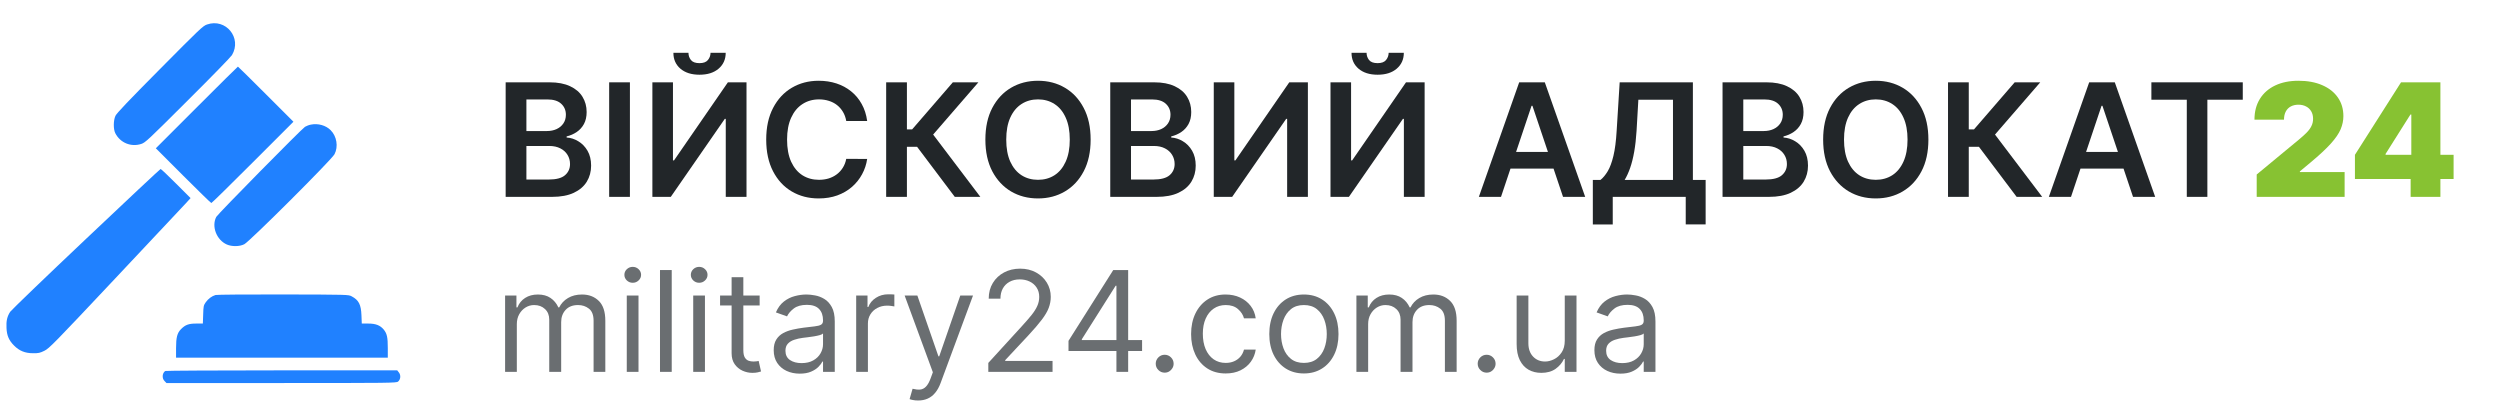<?xml version="1.0" encoding="UTF-8"?>
<svg xmlns="http://www.w3.org/2000/svg" width="431" height="70" viewBox="0 0 431 70" fill="none">
  <path d="M279.367 64.417C278.532 64.417 277.775 64.26 277.095 63.946C276.415 63.626 275.875 63.166 275.475 62.566C275.075 61.96 274.875 61.229 274.875 60.372C274.875 59.617 275.024 59.006 275.321 58.538C275.618 58.063 276.015 57.692 276.512 57.423C277.01 57.155 277.558 56.955 278.158 56.823C278.764 56.686 279.372 56.578 279.984 56.498C280.784 56.395 281.432 56.318 281.929 56.266C282.432 56.209 282.798 56.115 283.026 55.983C283.26 55.852 283.378 55.623 283.378 55.298V55.229C283.378 54.384 283.146 53.727 282.683 53.258C282.226 52.789 281.532 52.555 280.601 52.555C279.635 52.555 278.878 52.767 278.329 53.189C277.781 53.612 277.395 54.064 277.172 54.544L275.253 53.858C275.595 53.058 276.053 52.435 276.624 51.989C277.201 51.538 277.83 51.224 278.509 51.047C279.195 50.864 279.869 50.773 280.532 50.773C280.955 50.773 281.441 50.824 281.989 50.927C282.543 51.024 283.078 51.227 283.592 51.535C284.112 51.844 284.543 52.309 284.886 52.932C285.229 53.555 285.4 54.389 285.4 55.435V64.109H283.378V62.326H283.275C283.138 62.611 282.909 62.917 282.589 63.243C282.269 63.569 281.843 63.846 281.312 64.074C280.781 64.303 280.132 64.417 279.367 64.417ZM279.675 62.6C280.475 62.6 281.149 62.443 281.698 62.129C282.252 61.814 282.669 61.409 282.949 60.912C283.235 60.414 283.378 59.892 283.378 59.343V57.492C283.292 57.595 283.103 57.689 282.812 57.775C282.526 57.855 282.195 57.926 281.818 57.989C281.446 58.046 281.084 58.098 280.729 58.143C280.381 58.183 280.098 58.218 279.881 58.246C279.355 58.315 278.864 58.426 278.407 58.58C277.955 58.729 277.59 58.955 277.31 59.258C277.035 59.555 276.898 59.96 276.898 60.474C276.898 61.177 277.158 61.709 277.678 62.069C278.204 62.423 278.869 62.6 279.675 62.6Z" fill="#6A6E71"></path>
  <path d="M269.765 58.726V50.944H271.788V64.109H269.765V61.88H269.628C269.32 62.549 268.84 63.117 268.188 63.586C267.537 64.049 266.714 64.28 265.72 64.28C264.897 64.28 264.166 64.1 263.526 63.74C262.886 63.374 262.383 62.826 262.017 62.094C261.652 61.357 261.469 60.429 261.469 59.309V50.944H263.492V59.172C263.492 60.132 263.76 60.897 264.297 61.469C264.84 62.04 265.531 62.326 266.371 62.326C266.874 62.326 267.386 62.197 267.905 61.94C268.431 61.683 268.871 61.289 269.225 60.757C269.585 60.226 269.765 59.549 269.765 58.726Z" fill="#6A6E71"></path>
  <path d="M256.296 64.246C255.874 64.246 255.511 64.094 255.208 63.791C254.905 63.489 254.754 63.126 254.754 62.703C254.754 62.28 254.905 61.917 255.208 61.614C255.511 61.312 255.874 61.16 256.296 61.16C256.719 61.16 257.082 61.312 257.385 61.614C257.688 61.917 257.839 62.28 257.839 62.703C257.839 62.983 257.768 63.24 257.625 63.474C257.488 63.709 257.302 63.897 257.068 64.04C256.839 64.177 256.582 64.246 256.296 64.246Z" fill="#6A6E71"></path>
  <path d="M233.845 64.109V50.944H235.8V53.001H235.971C236.245 52.298 236.688 51.752 237.299 51.364C237.911 50.97 238.645 50.773 239.502 50.773C240.371 50.773 241.093 50.97 241.671 51.364C242.253 51.752 242.708 52.298 243.033 53.001H243.17C243.508 52.321 244.013 51.781 244.687 51.381C245.362 50.975 246.17 50.773 247.113 50.773C248.29 50.773 249.253 51.141 250.001 51.878C250.75 52.609 251.124 53.749 251.124 55.298V64.109H249.101V55.298C249.101 54.326 248.836 53.632 248.304 53.215C247.773 52.798 247.147 52.59 246.427 52.59C245.502 52.59 244.785 52.869 244.276 53.429C243.767 53.984 243.513 54.686 243.513 55.538V64.109H241.456V55.092C241.456 54.344 241.213 53.741 240.728 53.284C240.242 52.821 239.616 52.59 238.851 52.59C238.325 52.59 237.834 52.729 237.377 53.009C236.925 53.289 236.56 53.678 236.28 54.175C236.005 54.666 235.868 55.235 235.868 55.881V64.109H233.845Z" fill="#6A6E71"></path>
  <path d="M224.793 64.383C223.604 64.383 222.561 64.1 221.664 63.534C220.773 62.969 220.076 62.177 219.573 61.16C219.076 60.143 218.827 58.955 218.827 57.595C218.827 56.223 219.076 55.026 219.573 54.004C220.076 52.981 220.773 52.187 221.664 51.621C222.561 51.055 223.604 50.773 224.793 50.773C225.981 50.773 227.021 51.055 227.912 51.621C228.809 52.187 229.506 52.981 230.004 54.004C230.506 55.026 230.758 56.223 230.758 57.595C230.758 58.955 230.506 60.143 230.004 61.16C229.506 62.177 228.809 62.969 227.912 63.534C227.021 64.1 225.981 64.383 224.793 64.383ZM224.793 62.566C225.695 62.566 226.438 62.334 227.021 61.871C227.604 61.409 228.035 60.8 228.315 60.046C228.595 59.292 228.735 58.475 228.735 57.595C228.735 56.715 228.595 55.895 228.315 55.135C228.035 54.375 227.604 53.761 227.021 53.292C226.438 52.824 225.695 52.59 224.793 52.59C223.89 52.59 223.147 52.824 222.564 53.292C221.981 53.761 221.55 54.375 221.27 55.135C220.99 55.895 220.85 56.715 220.85 57.595C220.85 58.475 220.99 59.292 221.27 60.046C221.55 60.8 221.981 61.409 222.564 61.871C223.147 62.334 223.89 62.566 224.793 62.566Z" fill="#6A6E71"></path>
  <path d="M211.311 64.383C210.077 64.383 209.014 64.091 208.122 63.508C207.231 62.926 206.545 62.123 206.066 61.1C205.586 60.077 205.346 58.909 205.346 57.595C205.346 56.258 205.591 55.078 206.083 54.055C206.58 53.027 207.271 52.224 208.157 51.647C209.048 51.064 210.088 50.773 211.277 50.773C212.202 50.773 213.036 50.944 213.779 51.287C214.522 51.63 215.13 52.109 215.605 52.727C216.079 53.344 216.373 54.064 216.487 54.886H214.465C214.311 54.286 213.968 53.755 213.436 53.292C212.911 52.824 212.202 52.59 211.311 52.59C210.522 52.59 209.831 52.795 209.237 53.206C208.648 53.612 208.188 54.187 207.857 54.929C207.531 55.666 207.368 56.532 207.368 57.526C207.368 58.543 207.528 59.429 207.848 60.183C208.174 60.937 208.631 61.523 209.22 61.94C209.814 62.357 210.511 62.566 211.311 62.566C211.836 62.566 212.314 62.474 212.742 62.291C213.171 62.109 213.533 61.846 213.831 61.503C214.128 61.16 214.339 60.749 214.465 60.269H216.487C216.373 61.046 216.09 61.746 215.639 62.369C215.193 62.986 214.602 63.477 213.865 63.843C213.133 64.203 212.282 64.383 211.311 64.383Z" fill="#6A6E71"></path>
  <path d="M200.79 64.246C200.368 64.246 200.005 64.094 199.702 63.791C199.399 63.489 199.248 63.126 199.248 62.703C199.248 62.28 199.399 61.917 199.702 61.614C200.005 61.312 200.368 61.16 200.79 61.16C201.213 61.16 201.576 61.312 201.879 61.614C202.182 61.917 202.333 62.28 202.333 62.703C202.333 62.983 202.262 63.24 202.119 63.474C201.982 63.709 201.796 63.897 201.562 64.04C201.333 64.177 201.076 64.246 200.79 64.246Z" fill="#6A6E71"></path>
  <path d="M184.21 60.509V58.76L191.924 46.556H193.192V49.264H192.335L186.507 58.486V58.623H196.895V60.509H184.21ZM192.472 64.109V59.977V59.163V46.556H194.495V64.109H192.472Z" fill="#6A6E71"></path>
  <path d="M170.386 64.109V62.566L176.18 56.224C176.859 55.481 177.419 54.835 177.859 54.287C178.299 53.732 178.625 53.212 178.836 52.727C179.054 52.235 179.162 51.721 179.162 51.184C179.162 50.567 179.014 50.033 178.716 49.581C178.425 49.13 178.025 48.781 177.517 48.536C177.008 48.29 176.437 48.167 175.802 48.167C175.128 48.167 174.54 48.307 174.037 48.587C173.54 48.861 173.154 49.247 172.88 49.744C172.611 50.241 172.477 50.824 172.477 51.493H170.454C170.454 50.464 170.691 49.561 171.166 48.784C171.64 48.007 172.286 47.401 173.103 46.967C173.925 46.533 174.848 46.316 175.871 46.316C176.899 46.316 177.811 46.533 178.605 46.967C179.399 47.401 180.022 47.987 180.473 48.724C180.925 49.461 181.151 50.281 181.151 51.184C181.151 51.83 181.033 52.461 180.799 53.078C180.571 53.69 180.171 54.372 179.599 55.127C179.034 55.875 178.248 56.789 177.242 57.869L173.3 62.086V62.223H181.459V64.109H170.386Z" fill="#6A6E71"></path>
  <path d="M158.288 69.045C157.945 69.045 157.64 69.017 157.371 68.96C157.103 68.908 156.917 68.857 156.814 68.805L157.328 67.022C157.82 67.148 158.254 67.194 158.631 67.16C159.008 67.125 159.342 66.957 159.634 66.654C159.931 66.357 160.202 65.874 160.448 65.206L160.825 64.177L155.957 50.944H158.151L161.785 61.434H161.922L165.556 50.944H167.75L162.162 66.028C161.911 66.708 161.599 67.271 161.228 67.717C160.857 68.168 160.425 68.502 159.934 68.719C159.448 68.937 158.9 69.045 158.288 69.045Z" fill="#6A6E71"></path>
  <path d="M147.605 64.109V50.944H149.559V52.932H149.696C149.936 52.281 150.37 51.752 150.999 51.347C151.627 50.941 152.336 50.738 153.124 50.738C153.273 50.738 153.459 50.741 153.681 50.747C153.904 50.753 154.073 50.761 154.187 50.773V52.83C154.119 52.812 153.961 52.787 153.716 52.752C153.476 52.712 153.222 52.692 152.953 52.692C152.313 52.692 151.742 52.827 151.239 53.095C150.742 53.358 150.347 53.724 150.056 54.192C149.77 54.655 149.628 55.184 149.628 55.778V64.109H147.605Z" fill="#6A6E71"></path>
  <path d="M137.879 64.417C137.045 64.417 136.288 64.26 135.608 63.946C134.928 63.626 134.388 63.166 133.988 62.566C133.588 61.96 133.388 61.229 133.388 60.372C133.388 59.617 133.537 59.006 133.834 58.538C134.131 58.063 134.528 57.692 135.025 57.423C135.522 57.155 136.071 56.955 136.671 56.823C137.277 56.686 137.885 56.578 138.496 56.498C139.296 56.395 139.945 56.318 140.442 56.266C140.945 56.209 141.31 56.115 141.539 55.983C141.773 55.852 141.89 55.623 141.89 55.298V55.229C141.89 54.384 141.659 53.727 141.196 53.258C140.739 52.789 140.045 52.555 139.114 52.555C138.148 52.555 137.391 52.767 136.842 53.189C136.294 53.612 135.908 54.064 135.685 54.544L133.765 53.858C134.108 53.058 134.565 52.435 135.137 51.989C135.714 51.538 136.342 51.224 137.022 51.047C137.708 50.864 138.382 50.773 139.045 50.773C139.468 50.773 139.953 50.824 140.502 50.927C141.056 51.024 141.59 51.227 142.105 51.535C142.625 51.844 143.056 52.309 143.399 52.932C143.742 53.555 143.913 54.389 143.913 55.435V64.109H141.89V62.326H141.788C141.65 62.611 141.422 62.917 141.102 63.243C140.782 63.569 140.356 63.846 139.825 64.074C139.294 64.303 138.645 64.417 137.879 64.417ZM138.188 62.6C138.988 62.6 139.662 62.443 140.211 62.129C140.765 61.814 141.182 61.409 141.462 60.912C141.748 60.414 141.89 59.892 141.89 59.343V57.492C141.805 57.595 141.616 57.689 141.325 57.775C141.039 57.855 140.708 57.926 140.331 57.989C139.959 58.046 139.596 58.098 139.242 58.143C138.894 58.183 138.611 58.218 138.394 58.246C137.868 58.315 137.377 58.426 136.919 58.58C136.468 58.729 136.102 58.955 135.822 59.258C135.548 59.555 135.411 59.96 135.411 60.474C135.411 61.177 135.671 61.709 136.191 62.069C136.717 62.423 137.382 62.6 138.188 62.6Z" fill="#6A6E71"></path>
  <path d="M130.963 50.944V52.658H124.14V50.944H130.963ZM126.129 47.79H128.151V60.338C128.151 60.909 128.234 61.337 128.4 61.623C128.571 61.903 128.789 62.092 129.051 62.189C129.32 62.28 129.603 62.326 129.9 62.326C130.123 62.326 130.306 62.315 130.448 62.292C130.591 62.263 130.706 62.24 130.791 62.223L131.203 64.04C131.066 64.091 130.874 64.143 130.628 64.194C130.383 64.251 130.071 64.28 129.694 64.28C129.123 64.28 128.563 64.157 128.014 63.911C127.472 63.666 127.02 63.292 126.66 62.789C126.306 62.286 126.129 61.652 126.129 60.886V47.79Z" fill="#6A6E71"></path>
  <path d="M119.51 64.109V50.944H121.533V64.109H119.51ZM120.539 48.75C120.144 48.75 119.804 48.616 119.519 48.347C119.239 48.079 119.099 47.756 119.099 47.379C119.099 47.002 119.239 46.679 119.519 46.41C119.804 46.142 120.144 46.007 120.539 46.007C120.933 46.007 121.27 46.142 121.55 46.41C121.836 46.679 121.978 47.002 121.978 47.379C121.978 47.756 121.836 48.079 121.55 48.347C121.27 48.616 120.933 48.75 120.539 48.75Z" fill="#6A6E71"></path>
  <path d="M115.805 46.556V64.109H113.783V46.556H115.805Z" fill="#6A6E71"></path>
  <path d="M108.055 64.109V50.944H110.078V64.109H108.055ZM109.084 48.75C108.69 48.75 108.35 48.616 108.064 48.347C107.784 48.079 107.644 47.756 107.644 47.379C107.644 47.002 107.784 46.679 108.064 46.41C108.35 46.142 108.69 46.007 109.084 46.007C109.478 46.007 109.815 46.142 110.095 46.41C110.381 46.679 110.524 47.002 110.524 47.379C110.524 47.756 110.381 48.079 110.095 48.347C109.815 48.616 109.478 48.75 109.084 48.75Z" fill="#6A6E71"></path>
  <path d="M87.079 64.109V50.944H89.033V53.001H89.204C89.478 52.298 89.921 51.752 90.532 51.364C91.144 50.97 91.878 50.773 92.735 50.773C93.604 50.773 94.326 50.97 94.903 51.364C95.486 51.752 95.941 52.298 96.266 53.001H96.403C96.74 52.321 97.246 51.781 97.92 51.381C98.595 50.975 99.403 50.773 100.346 50.773C101.523 50.773 102.486 51.141 103.234 51.878C103.983 52.609 104.357 53.749 104.357 55.298V64.109H102.334V55.298C102.334 54.326 102.069 53.632 101.537 53.215C101.006 52.798 100.38 52.59 99.66 52.59C98.735 52.59 98.018 52.869 97.509 53.429C97.001 53.984 96.746 54.686 96.746 55.538V64.109H94.689V55.092C94.689 54.344 94.446 53.741 93.961 53.284C93.475 52.821 92.849 52.59 92.084 52.59C91.558 52.59 91.067 52.729 90.61 53.009C90.158 53.289 89.793 53.678 89.513 54.175C89.238 54.666 89.101 55.235 89.101 55.881V64.109H87.079Z" fill="#6A6E71"></path>
  <path d="M405.991 30.854V26.689L413.937 14.193H417.716V19.747H415.556L411.275 26.535V26.689H423V30.854H405.991ZM415.595 33.94V29.582L415.711 27.769V14.193H420.725V33.94H415.595Z" fill="#87C232"></path>
  <path d="M389.055 33.94V30.083L396.422 23.99C396.91 23.585 397.328 23.205 397.675 22.852C398.029 22.492 398.299 22.122 398.485 21.743C398.678 21.364 398.774 20.943 398.774 20.48C398.774 19.972 398.665 19.538 398.447 19.178C398.234 18.818 397.939 18.542 397.56 18.349C397.18 18.15 396.743 18.05 396.248 18.05C395.753 18.05 395.316 18.15 394.937 18.349C394.564 18.548 394.275 18.841 394.069 19.227C393.863 19.612 393.761 20.081 393.761 20.634H388.67C388.67 19.246 388.981 18.05 389.605 17.047C390.228 16.045 391.109 15.273 392.247 14.733C393.385 14.193 394.718 13.923 396.248 13.923C397.83 13.923 399.199 14.177 400.356 14.685C401.519 15.186 402.416 15.893 403.046 16.806C403.682 17.719 404 18.789 404 20.017C404 20.776 403.843 21.531 403.528 22.283C403.213 23.029 402.647 23.855 401.831 24.761C401.015 25.667 399.854 26.747 398.35 28.001L396.499 29.544V29.659H404.213V33.94H389.055Z" fill="#87C232"></path>
  <path d="M370.899 17.192V14.193H386.654V17.192H380.551V33.94H377.003V17.192H370.899Z" fill="#222629"></path>
  <path d="M357.041 33.94H353.223L360.175 14.193H364.591L371.553 33.94H367.734L362.46 18.242H362.306L357.041 33.94ZM357.167 26.197H367.58V29.07H357.167V26.197Z" fill="#222629"></path>
  <path d="M347.669 33.94L341.17 25.31H339.416V33.94H335.838V14.193H339.416V22.311H340.312L347.332 14.193H351.738L343.938 23.198L352.076 33.94H347.669Z" fill="#222629"></path>
  <path d="M332.456 24.067C332.456 26.195 332.058 28.017 331.261 29.534C330.47 31.044 329.39 32.201 328.021 33.005C326.658 33.809 325.112 34.21 323.383 34.21C321.654 34.21 320.105 33.809 318.736 33.005C317.373 32.195 316.293 31.035 315.496 29.524C314.705 28.007 314.31 26.188 314.31 24.067C314.31 21.939 314.705 20.12 315.496 18.609C316.293 17.092 317.373 15.932 318.736 15.129C320.105 14.325 321.654 13.923 323.383 13.923C325.112 13.923 326.658 14.325 328.021 15.129C329.39 15.932 330.47 17.092 331.261 18.609C332.058 20.12 332.456 21.939 332.456 24.067ZM328.86 24.067C328.86 22.569 328.625 21.306 328.156 20.277C327.693 19.242 327.05 18.462 326.228 17.934C325.405 17.401 324.457 17.134 323.383 17.134C322.31 17.134 321.362 17.401 320.539 17.934C319.716 18.462 319.07 19.242 318.601 20.277C318.138 21.306 317.907 22.569 317.907 24.067C317.907 25.564 318.138 26.831 318.601 27.866C319.07 28.894 319.716 29.675 320.539 30.209C321.362 30.736 322.31 30.999 323.383 30.999C324.457 30.999 325.405 30.736 326.228 30.209C327.05 29.675 327.693 28.894 328.156 27.866C328.625 26.831 328.86 25.564 328.86 24.067Z" fill="#222629"></path>
  <path d="M296.966 33.94V14.193H304.526C305.953 14.193 307.139 14.418 308.084 14.868C309.035 15.311 309.745 15.919 310.215 16.69C310.69 17.462 310.928 18.336 310.928 19.313C310.928 20.116 310.774 20.804 310.465 21.376C310.157 21.942 309.742 22.401 309.221 22.755C308.701 23.109 308.119 23.363 307.476 23.517V23.71C308.177 23.748 308.849 23.963 309.491 24.356C310.141 24.741 310.671 25.288 311.082 25.995C311.494 26.702 311.699 27.557 311.699 28.559C311.699 29.582 311.452 30.501 310.957 31.317C310.462 32.127 309.716 32.767 308.72 33.236C307.724 33.705 306.47 33.94 304.96 33.94H296.966ZM300.544 30.951H304.391C305.689 30.951 306.625 30.703 307.197 30.208C307.775 29.707 308.064 29.064 308.064 28.28C308.064 27.695 307.92 27.168 307.631 26.699C307.341 26.223 306.93 25.85 306.396 25.58C305.863 25.304 305.226 25.166 304.487 25.166H300.544V30.951ZM300.544 22.591H304.082C304.699 22.591 305.255 22.479 305.75 22.254C306.245 22.022 306.634 21.698 306.917 21.28C307.206 20.855 307.351 20.354 307.351 19.776C307.351 19.011 307.081 18.381 306.541 17.886C306.007 17.391 305.214 17.143 304.159 17.143H300.544V22.591Z" fill="#222629"></path>
  <path d="M274.604 38.703V31.018H275.925C276.369 30.665 276.783 30.166 277.169 29.524C277.555 28.881 277.882 28 278.152 26.882C278.422 25.763 278.609 24.317 278.712 22.543L279.232 14.193H291.854V31.018H294.052V38.684H290.62V33.94H278.037V38.703H274.604ZM280.09 31.018H288.421V17.192H282.453L282.144 22.543C282.061 23.886 281.926 25.088 281.739 26.149C281.553 27.21 281.318 28.145 281.035 28.955C280.753 29.758 280.438 30.446 280.09 31.018Z" fill="#222629"></path>
  <path d="M258.774 33.94H254.956L261.908 14.193H266.324L273.286 33.94H269.467L264.193 18.242H264.039L258.774 33.94ZM258.9 26.197H269.313V29.07H258.9V26.197Z" fill="#222629"></path>
  <path d="M229.378 14.193H232.926V27.653H233.11L242.395 14.193H245.606V33.94H242.029V20.489H241.865L232.55 33.94H229.378V14.193ZM239.406 9.102H242.019C242.019 10.227 241.611 11.14 240.794 11.84C239.984 12.535 238.885 12.882 237.497 12.882C236.121 12.882 235.025 12.535 234.209 11.84C233.399 11.14 232.997 10.227 233.004 9.102H235.597C235.597 9.565 235.739 9.979 236.022 10.346C236.311 10.706 236.803 10.886 237.497 10.886C238.178 10.886 238.663 10.706 238.953 10.346C239.248 9.986 239.399 9.571 239.406 9.102Z" fill="#222629"></path>
  <path d="M209.253 14.193H212.801V27.653H212.984L222.27 14.193H225.48V33.94H221.903V20.489H221.739L212.425 33.94H209.253V14.193Z" fill="#222629"></path>
  <path d="M191.408 33.94V14.193H198.967C200.394 14.193 201.58 14.418 202.525 14.868C203.476 15.311 204.187 15.919 204.656 16.69C205.132 17.462 205.369 18.336 205.369 19.313C205.369 20.116 205.215 20.804 204.907 21.376C204.598 21.942 204.183 22.401 203.663 22.755C203.142 23.109 202.56 23.363 201.918 23.517V23.71C202.618 23.748 203.29 23.963 203.933 24.356C204.582 24.741 205.112 25.288 205.524 25.995C205.935 26.702 206.141 27.557 206.141 28.559C206.141 29.582 205.893 30.501 205.398 31.317C204.903 32.127 204.158 32.767 203.161 33.236C202.165 33.705 200.912 33.94 199.401 33.94H191.408ZM194.985 30.951H198.832C200.131 30.951 201.066 30.703 201.638 30.208C202.216 29.707 202.506 29.064 202.506 28.28C202.506 27.695 202.361 27.168 202.072 26.699C201.783 26.223 201.371 25.85 200.838 25.58C200.304 25.304 199.668 25.166 198.929 25.166H194.985V30.951ZM194.985 22.591H198.524C199.141 22.591 199.697 22.479 200.192 22.254C200.687 22.022 201.075 21.698 201.358 21.28C201.648 20.855 201.792 20.354 201.792 19.776C201.792 19.011 201.522 18.381 200.982 17.886C200.449 17.391 199.655 17.143 198.601 17.143H194.985V22.591Z" fill="#222629"></path>
  <path d="M188.026 24.067C188.026 26.195 187.627 28.017 186.83 29.534C186.039 31.044 184.96 32.201 183.59 33.005C182.228 33.809 180.682 34.21 178.953 34.21C177.223 34.21 175.674 33.809 174.305 33.005C172.942 32.195 171.862 31.035 171.065 29.524C170.275 28.007 169.879 26.188 169.879 24.067C169.879 21.939 170.275 20.12 171.065 18.609C171.862 17.092 172.942 15.932 174.305 15.129C175.674 14.325 177.223 13.923 178.953 13.923C180.682 13.923 182.228 14.325 183.59 15.129C184.96 15.932 186.039 17.092 186.83 18.609C187.627 20.12 188.026 21.939 188.026 24.067ZM184.429 24.067C184.429 22.569 184.195 21.306 183.725 20.277C183.263 19.242 182.62 18.462 181.797 17.934C180.974 17.401 180.026 17.134 178.953 17.134C177.879 17.134 176.931 17.401 176.108 17.934C175.285 18.462 174.639 19.242 174.17 20.277C173.707 21.306 173.476 22.569 173.476 24.067C173.476 25.564 173.707 26.831 174.17 27.866C174.639 28.894 175.285 29.675 176.108 30.209C176.931 30.736 177.879 30.999 178.953 30.999C180.026 30.999 180.974 30.736 181.797 30.209C182.62 29.675 183.263 28.894 183.725 27.866C184.195 26.831 184.429 25.564 184.429 24.067Z" fill="#222629"></path>
  <path d="M164.605 33.94L158.107 25.31H156.352V33.94H152.775V14.193H156.352V22.311H157.248L164.268 14.193H168.674L160.874 23.198L169.012 33.94H164.605Z" fill="#222629"></path>
  <path d="M149.499 20.856H145.892C145.79 20.265 145.6 19.741 145.324 19.284C145.047 18.822 144.703 18.429 144.292 18.108C143.881 17.787 143.411 17.546 142.884 17.385C142.364 17.218 141.801 17.134 141.197 17.134C140.123 17.134 139.172 17.404 138.343 17.944C137.514 18.478 136.864 19.262 136.395 20.297C135.926 21.325 135.691 22.582 135.691 24.067C135.691 25.577 135.926 26.85 136.395 27.885C136.871 28.913 137.52 29.691 138.343 30.218C139.172 30.739 140.12 30.999 141.187 30.999C141.779 30.999 142.331 30.922 142.846 30.768C143.366 30.607 143.832 30.373 144.244 30.064C144.662 29.756 145.012 29.376 145.295 28.926C145.584 28.476 145.783 27.962 145.892 27.384L149.499 27.403C149.364 28.341 149.071 29.222 148.621 30.045C148.178 30.868 147.596 31.594 146.876 32.224C146.156 32.847 145.314 33.336 144.35 33.69C143.386 34.037 142.315 34.21 141.139 34.21C139.403 34.21 137.854 33.809 136.492 33.005C135.129 32.201 134.055 31.041 133.271 29.524C132.487 28.007 132.095 26.188 132.095 24.067C132.095 21.939 132.49 20.12 133.281 18.609C134.071 17.092 135.148 15.932 136.511 15.129C137.874 14.325 139.416 13.923 141.139 13.923C142.238 13.923 143.26 14.078 144.205 14.386C145.15 14.695 145.992 15.148 146.731 15.746C147.471 16.337 148.078 17.063 148.554 17.925C149.036 18.78 149.351 19.757 149.499 20.856Z" fill="#222629"></path>
  <path d="M112.471 14.193H116.019V27.653H116.202L125.487 14.193H128.698V33.94H125.121V20.489H124.957L115.643 33.94H112.471V14.193ZM122.498 9.102H125.111C125.111 10.227 124.703 11.14 123.887 11.84C123.077 12.535 121.978 12.882 120.589 12.882C119.214 12.882 118.118 12.535 117.301 11.84C116.491 11.14 116.09 10.227 116.096 9.102H118.69C118.69 9.565 118.831 9.979 119.114 10.346C119.403 10.706 119.895 10.886 120.589 10.886C121.271 10.886 121.756 10.706 122.045 10.346C122.341 9.986 122.492 9.571 122.498 9.102Z" fill="#222629"></path>
  <path d="M108.597 14.193V33.94H105.02V14.193H108.597Z" fill="#222629"></path>
  <path d="M87.175 33.94V14.193H94.734C96.161 14.193 97.347 14.418 98.292 14.868C99.243 15.311 99.954 15.919 100.423 16.69C100.899 17.462 101.136 18.336 101.136 19.313C101.136 20.116 100.982 20.804 100.674 21.376C100.365 21.942 99.951 22.401 99.43 22.755C98.909 23.109 98.327 23.363 97.685 23.517V23.71C98.385 23.748 99.057 23.963 99.7 24.356C100.349 24.741 100.879 25.288 101.291 25.995C101.702 26.702 101.908 27.557 101.908 28.559C101.908 29.582 101.66 30.501 101.165 31.317C100.67 32.127 99.925 32.767 98.928 33.236C97.932 33.705 96.679 33.94 95.168 33.94H87.175ZM90.752 30.951H94.599C95.898 30.951 96.833 30.703 97.405 30.208C97.984 29.707 98.273 29.064 98.273 28.28C98.273 27.695 98.128 27.168 97.839 26.699C97.55 26.223 97.138 25.85 96.605 25.58C96.071 25.304 95.435 25.166 94.696 25.166H90.752V30.951ZM90.752 22.591H94.291C94.908 22.591 95.464 22.479 95.959 22.254C96.454 22.022 96.843 21.698 97.125 21.28C97.415 20.855 97.559 20.354 97.559 19.776C97.559 19.011 97.289 18.381 96.749 17.886C96.216 17.391 95.422 17.143 94.368 17.143H90.752V22.591Z" fill="#222629"></path>
  <path d="M35.684 4.225C34.973 4.471 34.481 4.949 27.563 11.922C22.135 17.391 20.125 19.51 19.906 19.961C19.537 20.754 19.523 22.272 19.879 22.969C20.727 24.623 22.586 25.389 24.35 24.815C25.047 24.596 25.526 24.145 32.375 17.309C36.395 13.317 39.813 9.803 39.99 9.502C41.754 6.535 38.924 3.09 35.684 4.225Z" fill="#2081FF"></path>
  <path d="M33.906 18.525L26.865 25.566L31.582 30.283C34.18 32.881 36.353 35 36.435 35C36.518 35 39.73 31.842 43.586 27.986L50.586 20.986L45.828 16.229C43.217 13.617 41.057 11.484 41.016 11.484C40.975 11.484 37.775 14.656 33.906 18.525Z" fill="#2081FF"></path>
  <path d="M53.621 21.479C53.293 21.533 52.828 21.711 52.582 21.861C51.981 22.244 37.557 36.887 37.283 37.393C36.436 39.033 37.324 41.358 39.102 42.151C39.963 42.533 41.303 42.52 42.109 42.109C43.012 41.672 57.176 27.535 57.668 26.592C58.352 25.279 58.065 23.502 56.998 22.436C56.178 21.615 54.838 21.233 53.621 21.479Z" fill="#2081FF"></path>
  <path d="M14.848 41.166C7.861 47.77 1.969 53.444 1.764 53.744C1.231 54.551 1.053 55.33 1.121 56.561C1.176 57.846 1.545 58.707 2.434 59.582C3.322 60.484 4.334 60.895 5.674 60.895C6.645 60.908 6.877 60.854 7.656 60.471C8.49 60.061 9.242 59.295 19.893 47.975C26.141 41.344 31.609 35.52 32.047 35.041L32.854 34.153L30.338 31.637C28.957 30.256 27.768 29.121 27.686 29.135C27.617 29.135 21.834 34.549 14.848 41.166Z" fill="#2081FF"></path>
  <path d="M37.16 50.859C36.504 51.051 35.875 51.529 35.465 52.117C35.096 52.65 35.068 52.787 35.027 54.236L34.973 55.781H33.824C32.525 55.781 31.938 56 31.199 56.752C30.543 57.422 30.352 58.174 30.352 60.047V61.66H48.603H66.856V60.006C66.856 58.133 66.719 57.518 66.158 56.82C65.543 56.082 64.777 55.781 63.478 55.781H62.371L62.316 54.373C62.248 52.514 61.852 51.734 60.635 51.092C60.088 50.791 60.074 50.791 48.809 50.764C42.602 50.75 37.365 50.791 37.16 50.859Z" fill="#2081FF"></path>
  <path d="M28.492 63.957C27.959 64.312 27.891 65.228 28.369 65.693L28.697 66.035H48.508C67.184 66.035 68.346 66.022 68.619 65.789C69.07 65.434 69.139 64.682 68.77 64.217L68.483 63.848H48.563C37.611 63.848 28.574 63.902 28.492 63.957Z" fill="#2081FF"></path>
</svg>
